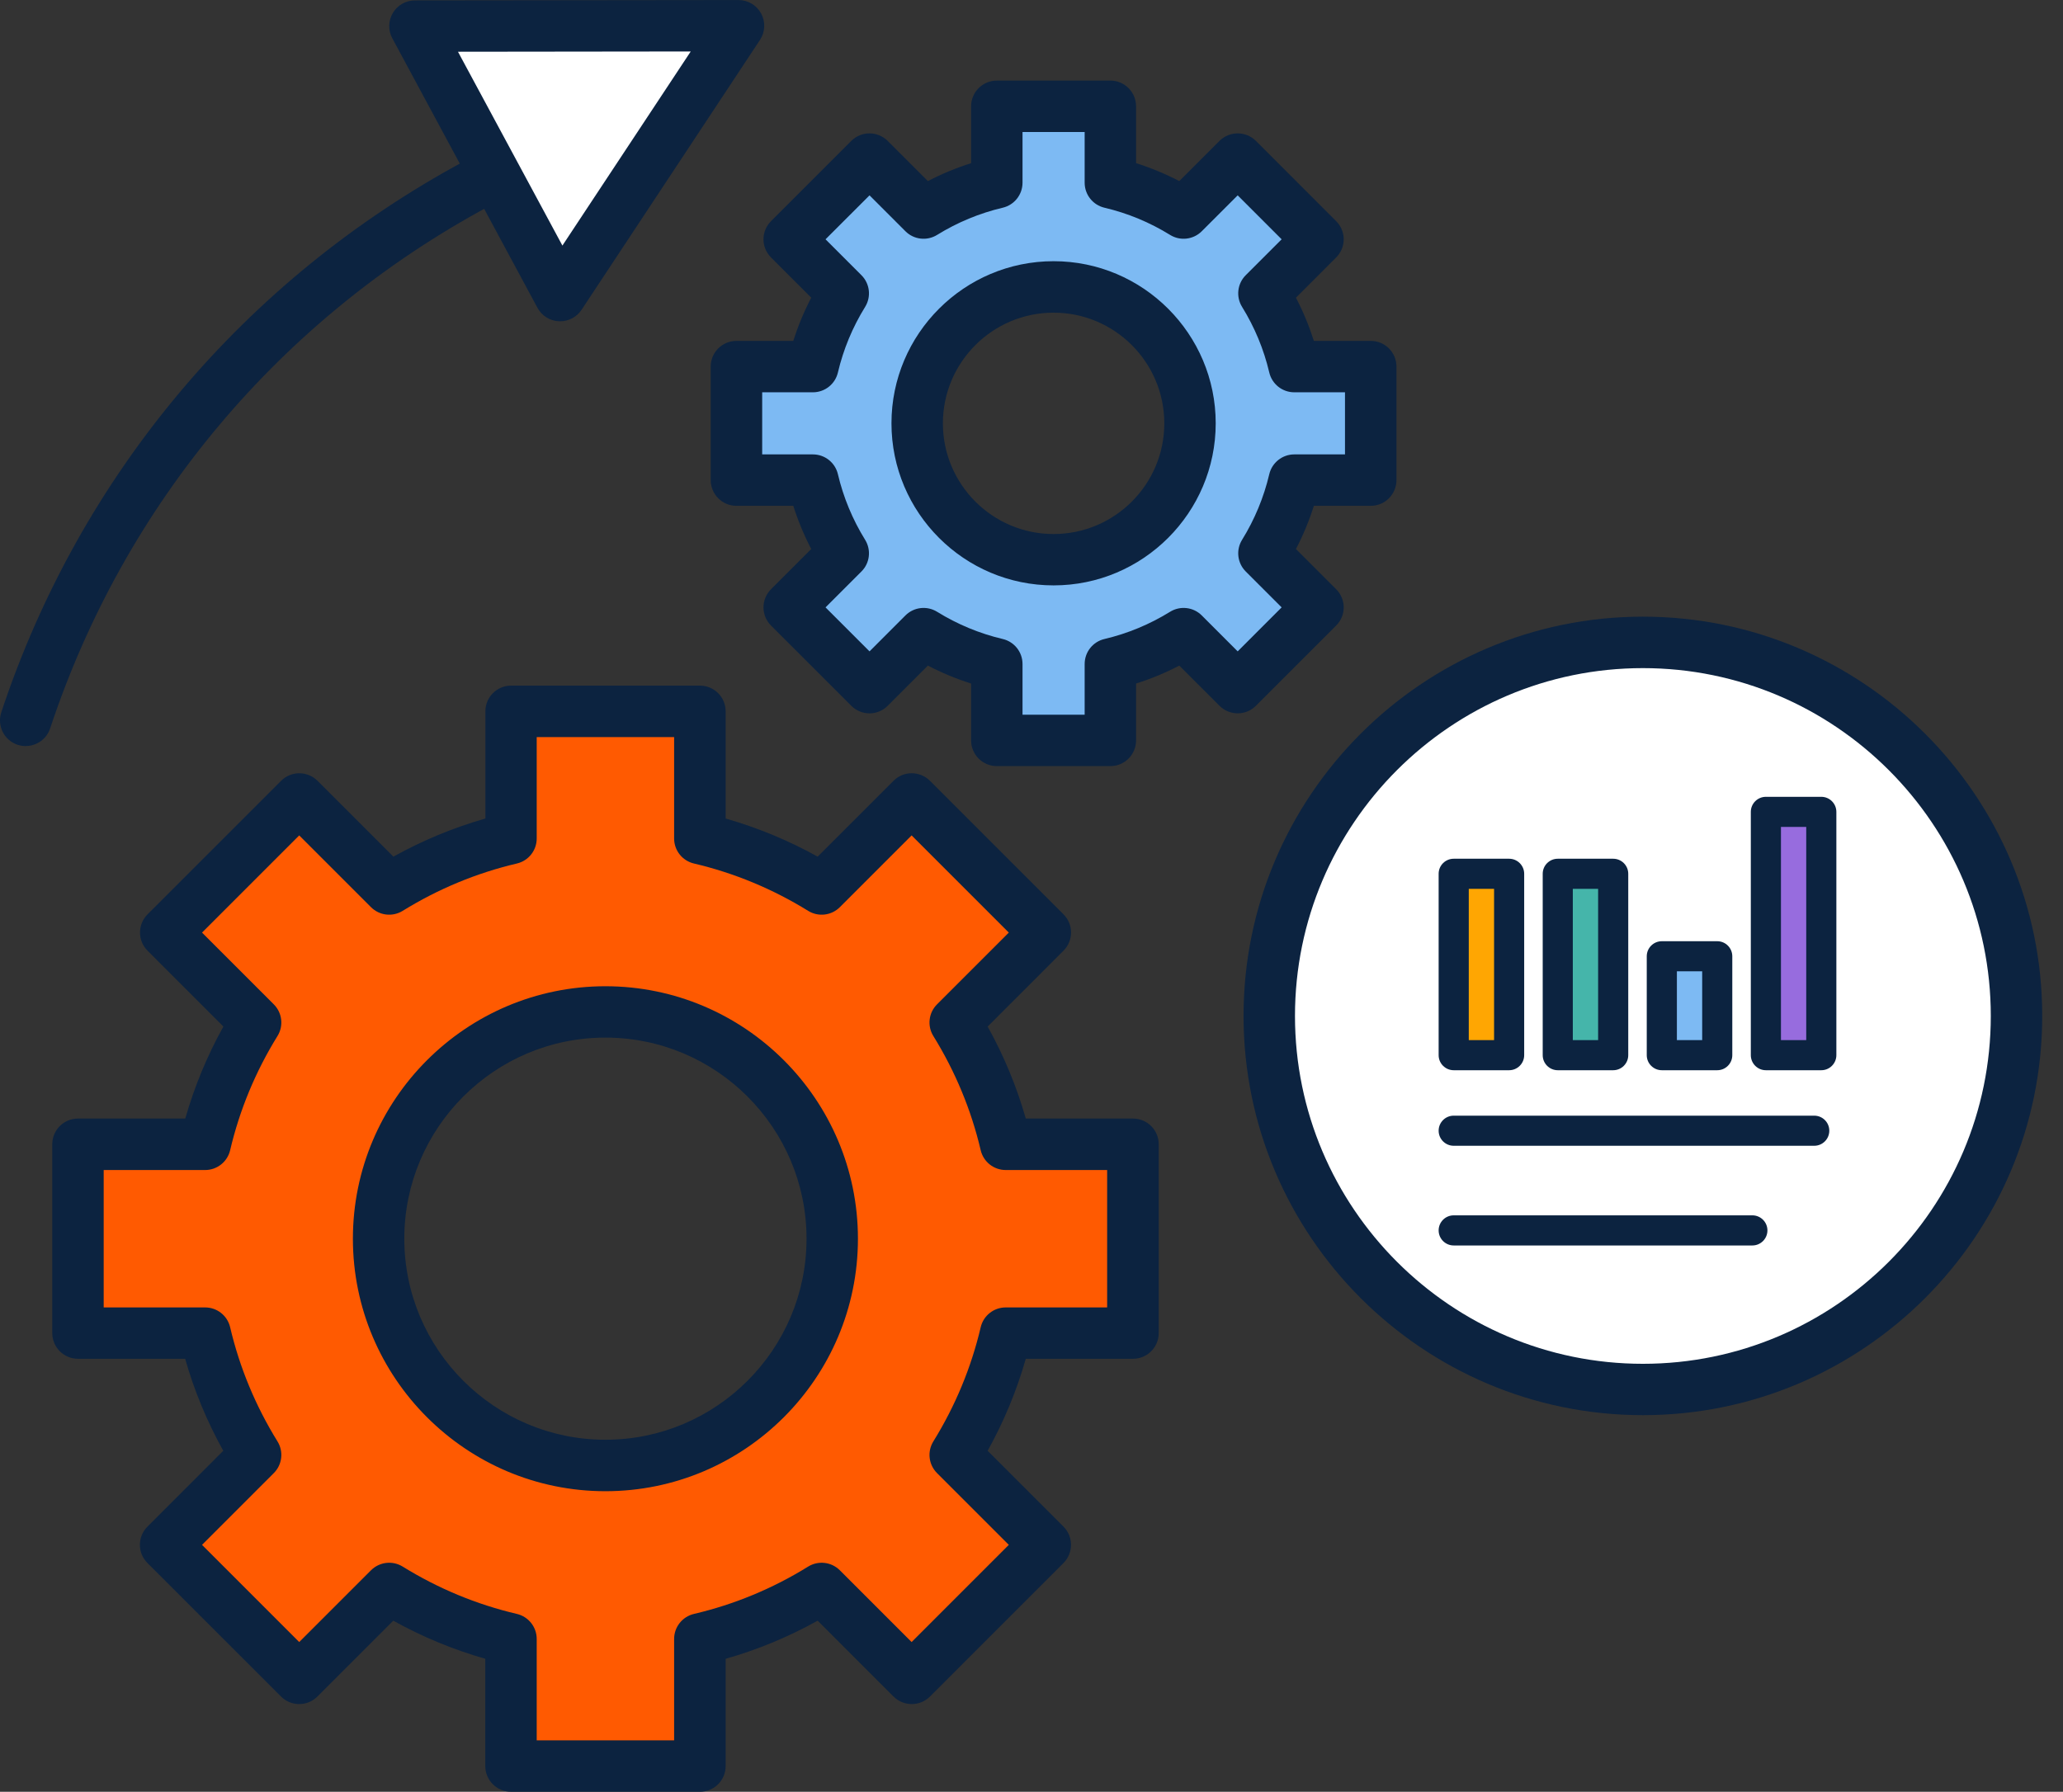 <svg width="99" height="86" viewBox="0 0 99 86" fill="none" xmlns="http://www.w3.org/2000/svg">
<rect x="0" y="0" width="99" height="86" fill="#333333" stroke="none"/>
<g clip-path="url(#clip0_1_656)">
<path d="M78.84 66.683C88.738 66.683 96.761 58.659 96.761 48.761C96.761 38.863 88.738 30.839 78.84 30.839C68.942 30.839 60.918 38.863 60.918 48.761C60.918 58.659 68.942 66.683 78.84 66.683Z" fill="white"/>
<path d="M60.918 48.761C60.918 53.824 63.018 58.396 66.395 61.655C68.405 62.434 70.587 62.863 72.872 62.863C82.769 62.863 90.793 54.839 90.793 44.942C90.793 39.878 88.694 35.306 85.317 32.047C83.307 31.268 81.124 30.839 78.84 30.839C68.942 30.839 60.918 38.863 60.918 48.761Z" fill="white"/>
<path d="M78.84 67.924C68.274 67.924 59.676 59.327 59.676 48.761C59.676 38.195 68.274 29.598 78.84 29.598C89.406 29.598 98.003 38.195 98.003 48.761C98.003 59.327 89.406 67.924 78.84 67.924ZM78.84 32.068C69.633 32.068 62.144 39.557 62.144 48.763C62.144 57.97 69.633 65.459 78.84 65.459C88.046 65.459 95.535 57.97 95.535 48.763C95.535 39.557 88.046 32.068 78.84 32.068Z" fill="#0C2340"/>
<path d="M54.364 63.987V54.924H48.262C47.769 52.827 46.941 50.858 45.839 49.077L50.154 44.762L43.744 38.352L39.429 42.667C37.648 41.565 35.681 40.737 33.582 40.244V34.142H24.519V40.244C22.422 40.737 20.453 41.565 18.672 42.667L14.357 38.352L7.947 44.762L12.262 49.077C11.16 50.858 10.332 52.825 9.839 54.924H3.742V63.987H9.844C10.337 66.084 11.165 68.053 12.267 69.834L7.952 74.149L14.362 80.559L18.677 76.244C20.459 77.346 22.425 78.174 24.524 78.668V84.769H33.587V78.668C35.684 78.174 37.653 77.346 39.434 76.244L43.749 80.559L50.159 74.149L45.844 69.834C46.947 68.053 47.774 66.087 48.268 63.987H54.369H54.364ZM29.053 70.34C23.041 70.34 18.169 65.467 18.169 59.456C18.169 53.444 23.041 48.571 29.053 48.571C35.065 48.571 39.938 53.444 39.938 59.456C39.938 65.467 35.065 70.34 29.053 70.34Z" fill="#FF5A01"/>
<path d="M65.778 23.041V17.593H62.111C61.815 16.331 61.316 15.148 60.653 14.077L63.249 11.481L59.396 7.628L56.8 10.224C55.729 9.561 54.547 9.062 53.285 8.767V5.099H47.836V8.767C46.574 9.062 45.392 9.561 44.32 10.224L41.724 7.628L37.871 11.481L40.467 14.077C39.804 15.148 39.306 16.331 39.01 17.593H35.342V23.041H39.01C39.306 24.303 39.804 25.486 40.467 26.557L37.871 29.153L41.724 33.006L44.32 30.41C45.392 31.073 46.574 31.572 47.836 31.867V35.535H53.285V31.867C54.547 31.572 55.729 31.073 56.8 30.41L59.396 33.006L63.249 29.153L60.653 26.557C61.316 25.486 61.815 24.303 62.111 23.041H65.778ZM50.558 26.861C46.944 26.861 44.011 23.931 44.011 20.314C44.011 16.698 46.941 13.768 50.558 13.768C54.174 13.768 57.104 16.698 57.104 20.314C57.104 23.931 54.174 26.861 50.558 26.861Z" fill="#7DBAF3"/>
<path d="M33.584 86H24.522C23.841 86 23.288 85.447 23.288 84.766V79.618C21.751 79.179 20.273 78.567 18.873 77.788L15.231 81.43C14.75 81.911 13.969 81.911 13.486 81.43L7.076 75.02C6.592 74.54 6.592 73.758 7.076 73.275L10.715 69.633C9.936 68.232 9.322 66.755 8.885 65.218H3.742C3.061 65.218 2.508 64.665 2.508 63.984V54.922C2.508 54.24 3.061 53.688 3.742 53.688H8.89C9.33 52.151 9.941 50.673 10.72 49.272L7.081 45.63C6.598 45.15 6.598 44.368 7.081 43.885L13.491 37.475C13.971 36.995 14.753 36.995 15.236 37.475L18.878 41.117C20.279 40.339 21.756 39.724 23.293 39.287V34.142C23.293 33.461 23.846 32.908 24.527 32.908H33.589C34.27 32.908 34.823 33.461 34.823 34.142V39.287C36.36 39.727 37.838 40.339 39.239 41.117L42.88 37.475C43.361 36.992 44.142 36.995 44.626 37.475L51.036 43.885C51.519 44.366 51.519 45.147 51.036 45.63L47.396 49.272C48.175 50.673 48.789 52.151 49.226 53.688H54.372C55.053 53.688 55.605 54.24 55.605 54.922V63.984C55.605 64.665 55.053 65.218 54.372 65.218H49.226C48.787 66.755 48.175 68.232 47.396 69.633L51.036 73.275C51.516 73.756 51.516 74.537 51.036 75.02L44.626 81.43C44.145 81.911 43.364 81.911 42.88 81.43L39.239 77.788C37.838 78.567 36.36 79.181 34.823 79.618V84.766C34.823 85.447 34.27 86 33.589 86H33.584ZM25.756 83.533H32.35V78.665C32.35 78.092 32.744 77.596 33.301 77.464C35.239 77.01 37.082 76.246 38.781 75.192C39.267 74.892 39.899 74.964 40.303 75.37L43.747 78.814L48.411 74.149L44.967 70.705C44.561 70.299 44.489 69.669 44.79 69.183C45.841 67.484 46.607 65.642 47.062 63.704C47.193 63.146 47.689 62.753 48.262 62.753H53.13V56.158H48.262C47.689 56.158 47.193 55.765 47.062 55.207C46.607 53.269 45.841 51.426 44.79 49.727C44.489 49.242 44.561 48.609 44.967 48.206L48.411 44.762L43.747 40.097L40.303 43.541C39.899 43.947 39.267 44.019 38.781 43.718C37.082 42.667 35.239 41.901 33.301 41.446C32.744 41.315 32.35 40.819 32.35 40.246V35.378H25.756V40.246C25.756 40.819 25.362 41.315 24.805 41.446C22.867 41.901 21.024 42.667 19.325 43.718C18.839 44.019 18.207 43.947 17.803 43.541L14.359 40.097L9.695 44.762L13.139 48.206C13.545 48.612 13.617 49.242 13.316 49.727C12.265 51.426 11.499 53.269 11.044 55.207C10.913 55.765 10.417 56.158 9.844 56.158H4.976V62.753H9.844C10.417 62.753 10.913 63.146 11.044 63.704C11.499 65.642 12.265 67.484 13.316 69.183C13.617 69.669 13.545 70.301 13.139 70.705L9.695 74.149L14.359 78.814L17.803 75.37C18.209 74.964 18.839 74.892 19.325 75.192C21.024 76.244 22.867 77.01 24.805 77.464C25.362 77.596 25.756 78.092 25.756 78.665V83.533ZM29.053 71.574C22.371 71.574 16.935 66.138 16.935 59.455C16.935 52.773 22.371 47.337 29.053 47.337C35.735 47.337 41.171 52.773 41.171 59.455C41.171 66.138 35.735 71.574 29.053 71.574ZM29.053 49.802C23.73 49.802 19.402 54.133 19.402 59.453C19.402 64.773 23.733 69.104 29.053 69.104C34.373 69.104 38.704 64.773 38.704 59.453C38.704 54.133 34.373 49.802 29.053 49.802Z" fill="#0C2340"/>
<path d="M53.285 36.771H47.836C47.155 36.771 46.602 36.219 46.602 35.538V32.808C45.888 32.582 45.194 32.294 44.528 31.947L42.598 33.877C42.117 34.361 41.336 34.358 40.853 33.877L37 30.025C36.769 29.793 36.638 29.48 36.638 29.153C36.638 28.827 36.769 28.513 37 28.282L38.93 26.352C38.583 25.686 38.295 24.992 38.069 24.278H35.34C34.658 24.278 34.106 23.725 34.106 23.044V17.595C34.106 16.914 34.658 16.362 35.34 16.362H38.069C38.295 15.647 38.583 14.953 38.93 14.288L37 12.357C36.769 12.126 36.638 11.812 36.638 11.486C36.638 11.16 36.769 10.846 37 10.615L40.853 6.762C41.333 6.282 42.115 6.282 42.598 6.762L44.528 8.692C45.194 8.345 45.888 8.058 46.602 7.831V5.102C46.602 4.421 47.155 3.868 47.836 3.868H53.285C53.966 3.868 54.518 4.421 54.518 5.102V7.831C55.233 8.058 55.927 8.345 56.592 8.692L58.522 6.762C59.003 6.282 59.784 6.282 60.268 6.762L64.12 10.615C64.352 10.846 64.483 11.16 64.483 11.486C64.483 11.812 64.352 12.126 64.12 12.357L62.19 14.288C62.537 14.953 62.822 15.647 63.051 16.362H65.781C66.462 16.362 67.014 16.914 67.014 17.595V23.044C67.014 23.725 66.462 24.278 65.781 24.278H63.051C62.825 24.992 62.537 25.686 62.19 26.352L64.12 28.282C64.352 28.513 64.483 28.827 64.483 29.153C64.483 29.48 64.352 29.793 64.12 30.025L60.268 33.877C59.787 34.358 59.006 34.358 58.522 33.877L56.592 31.947C55.927 32.294 55.233 32.582 54.518 32.808V35.538C54.518 36.219 53.966 36.771 53.285 36.771ZM49.069 34.304H52.051V31.87C52.051 31.297 52.444 30.801 53.002 30.67C54.115 30.408 55.173 29.968 56.15 29.364C56.636 29.063 57.268 29.135 57.672 29.541L59.394 31.264L61.504 29.153L59.782 27.431C59.376 27.025 59.304 26.396 59.605 25.91C60.209 24.933 60.648 23.874 60.91 22.761C61.041 22.204 61.54 21.81 62.11 21.81H64.544V18.829H62.11C61.537 18.829 61.041 18.436 60.91 17.878C60.648 16.765 60.209 15.706 59.605 14.73C59.304 14.244 59.376 13.612 59.782 13.208L61.504 11.486L59.394 9.376L57.672 11.098C57.266 11.504 56.636 11.576 56.15 11.275C55.173 10.671 54.115 10.232 53.002 9.97C52.444 9.839 52.051 9.343 52.051 8.769V6.336H49.069V8.769C49.069 9.343 48.676 9.839 48.118 9.97C47.006 10.232 45.947 10.671 44.97 11.275C44.484 11.576 43.852 11.504 43.449 11.098L41.727 9.376L39.616 11.486L41.338 13.208C41.745 13.614 41.816 14.244 41.516 14.73C40.912 15.706 40.472 16.765 40.21 17.878C40.079 18.436 39.583 18.829 39.01 18.829H36.576V21.81H39.01C39.583 21.81 40.079 22.204 40.21 22.761C40.472 23.874 40.912 24.933 41.516 25.91C41.816 26.396 41.745 27.028 41.338 27.431L39.616 29.153L41.727 31.264L43.449 29.541C43.855 29.135 44.484 29.063 44.97 29.364C45.947 29.968 47.006 30.408 48.118 30.67C48.676 30.801 49.069 31.297 49.069 31.87V34.304ZM50.56 28.097C46.27 28.097 42.78 24.607 42.78 20.317C42.78 16.028 46.27 12.537 50.56 12.537C54.85 12.537 58.34 16.028 58.34 20.317C58.34 24.607 54.85 28.097 50.56 28.097ZM50.56 15.007C47.63 15.007 45.248 17.39 45.248 20.32C45.248 23.25 47.63 25.632 50.56 25.632C53.49 25.632 55.873 23.25 55.873 20.32C55.873 17.39 53.49 15.007 50.56 15.007Z" fill="#0C2340"/>
<path d="M23.396 7.721L26.879 14.187L31.161 7.71L35.44 1.234L27.678 1.244L19.914 1.252L23.396 7.721Z" fill="white"/>
<path d="M1.234 35.81C1.105 35.81 0.974 35.789 0.846 35.748C0.198 35.535 -0.152 34.836 0.062 34.188C3.832 22.815 11.723 13.421 22.276 7.739C22.874 7.415 23.622 7.641 23.946 8.24C24.27 8.839 24.044 9.587 23.445 9.91C13.447 15.292 5.976 24.19 2.406 34.962C2.233 35.481 1.753 35.807 1.234 35.807V35.81Z" fill="#0C2340"/>
<path d="M26.879 15.421C26.861 15.421 26.843 15.421 26.822 15.421C26.388 15.4 25.997 15.156 25.791 14.773L18.826 1.838C18.621 1.455 18.631 0.995 18.852 0.622C19.073 0.249 19.477 0.02 19.911 0.02L35.44 0.002C35.895 0.002 36.311 0.252 36.527 0.65C36.743 1.051 36.72 1.537 36.471 1.915L27.909 14.868C27.681 15.215 27.293 15.421 26.881 15.421H26.879ZM21.977 2.483L24.483 7.135L26.989 11.787L33.147 2.47L21.98 2.483H21.977Z" fill="#0C2340"/>
<path d="M87.062 54.994H69.761C69.362 54.994 69.038 54.67 69.038 54.271C69.038 53.872 69.362 53.549 69.761 53.549H87.062C87.462 53.549 87.785 53.872 87.785 54.271C87.785 54.67 87.462 54.994 87.062 54.994Z" fill="#0C2340"/>
<path d="M84.093 59.779H69.761C69.362 59.779 69.038 59.455 69.038 59.056C69.038 58.657 69.362 58.333 69.761 58.333H84.093C84.492 58.333 84.816 58.657 84.816 59.056C84.816 59.455 84.492 59.779 84.093 59.779Z" fill="#0C2340"/>
<path d="M82.408 45.898H79.748V50.645H82.408V45.898Z" fill="#7DBAF3"/>
<path d="M87.401 38.968H84.742V50.643H87.401V38.968Z" fill="#976CDE"/>
<path d="M72.42 41.94H69.761V50.645H72.42V41.94Z" fill="#FFA602"/>
<path d="M77.414 41.94H74.755V50.645H77.414V41.94Z" fill="#45B5AA"/>
<path d="M72.42 51.368H69.761C69.362 51.368 69.038 51.044 69.038 50.645V41.939C69.038 41.54 69.362 41.217 69.761 41.217H72.42C72.819 41.217 73.143 41.54 73.143 41.939V50.645C73.143 51.044 72.819 51.368 72.42 51.368ZM70.484 49.922H71.698V42.662H70.484V49.922Z" fill="#0C2340"/>
<path d="M77.414 51.368H74.755C74.356 51.368 74.032 51.044 74.032 50.645V41.939C74.032 41.54 74.356 41.217 74.755 41.217H77.414C77.813 41.217 78.137 41.54 78.137 41.939V50.645C78.137 51.044 77.813 51.368 77.414 51.368ZM75.477 49.922H76.691V42.662H75.477V49.922Z" fill="#0C2340"/>
<path d="M82.408 51.368H79.748C79.349 51.368 79.025 51.044 79.025 50.645V45.899C79.025 45.5 79.349 45.176 79.748 45.176H82.408C82.807 45.176 83.13 45.5 83.13 45.899V50.645C83.13 51.044 82.807 51.368 82.408 51.368ZM80.471 49.922H81.685V46.621H80.471V49.922Z" fill="#0C2340"/>
<path d="M87.401 51.368H84.742C84.343 51.368 84.019 51.044 84.019 50.645V38.968C84.019 38.569 84.343 38.245 84.742 38.245H87.401C87.8 38.245 88.124 38.569 88.124 38.968V50.645C88.124 51.044 87.8 51.368 87.401 51.368ZM85.465 49.922H86.678V39.691H85.465V49.922Z" fill="#0C2340"/>
</g>
<defs>
<clipPath id="clip0_1_656">
<rect width="98.003" height="86" fill="white"/>
</clipPath>
</defs>
</svg>
